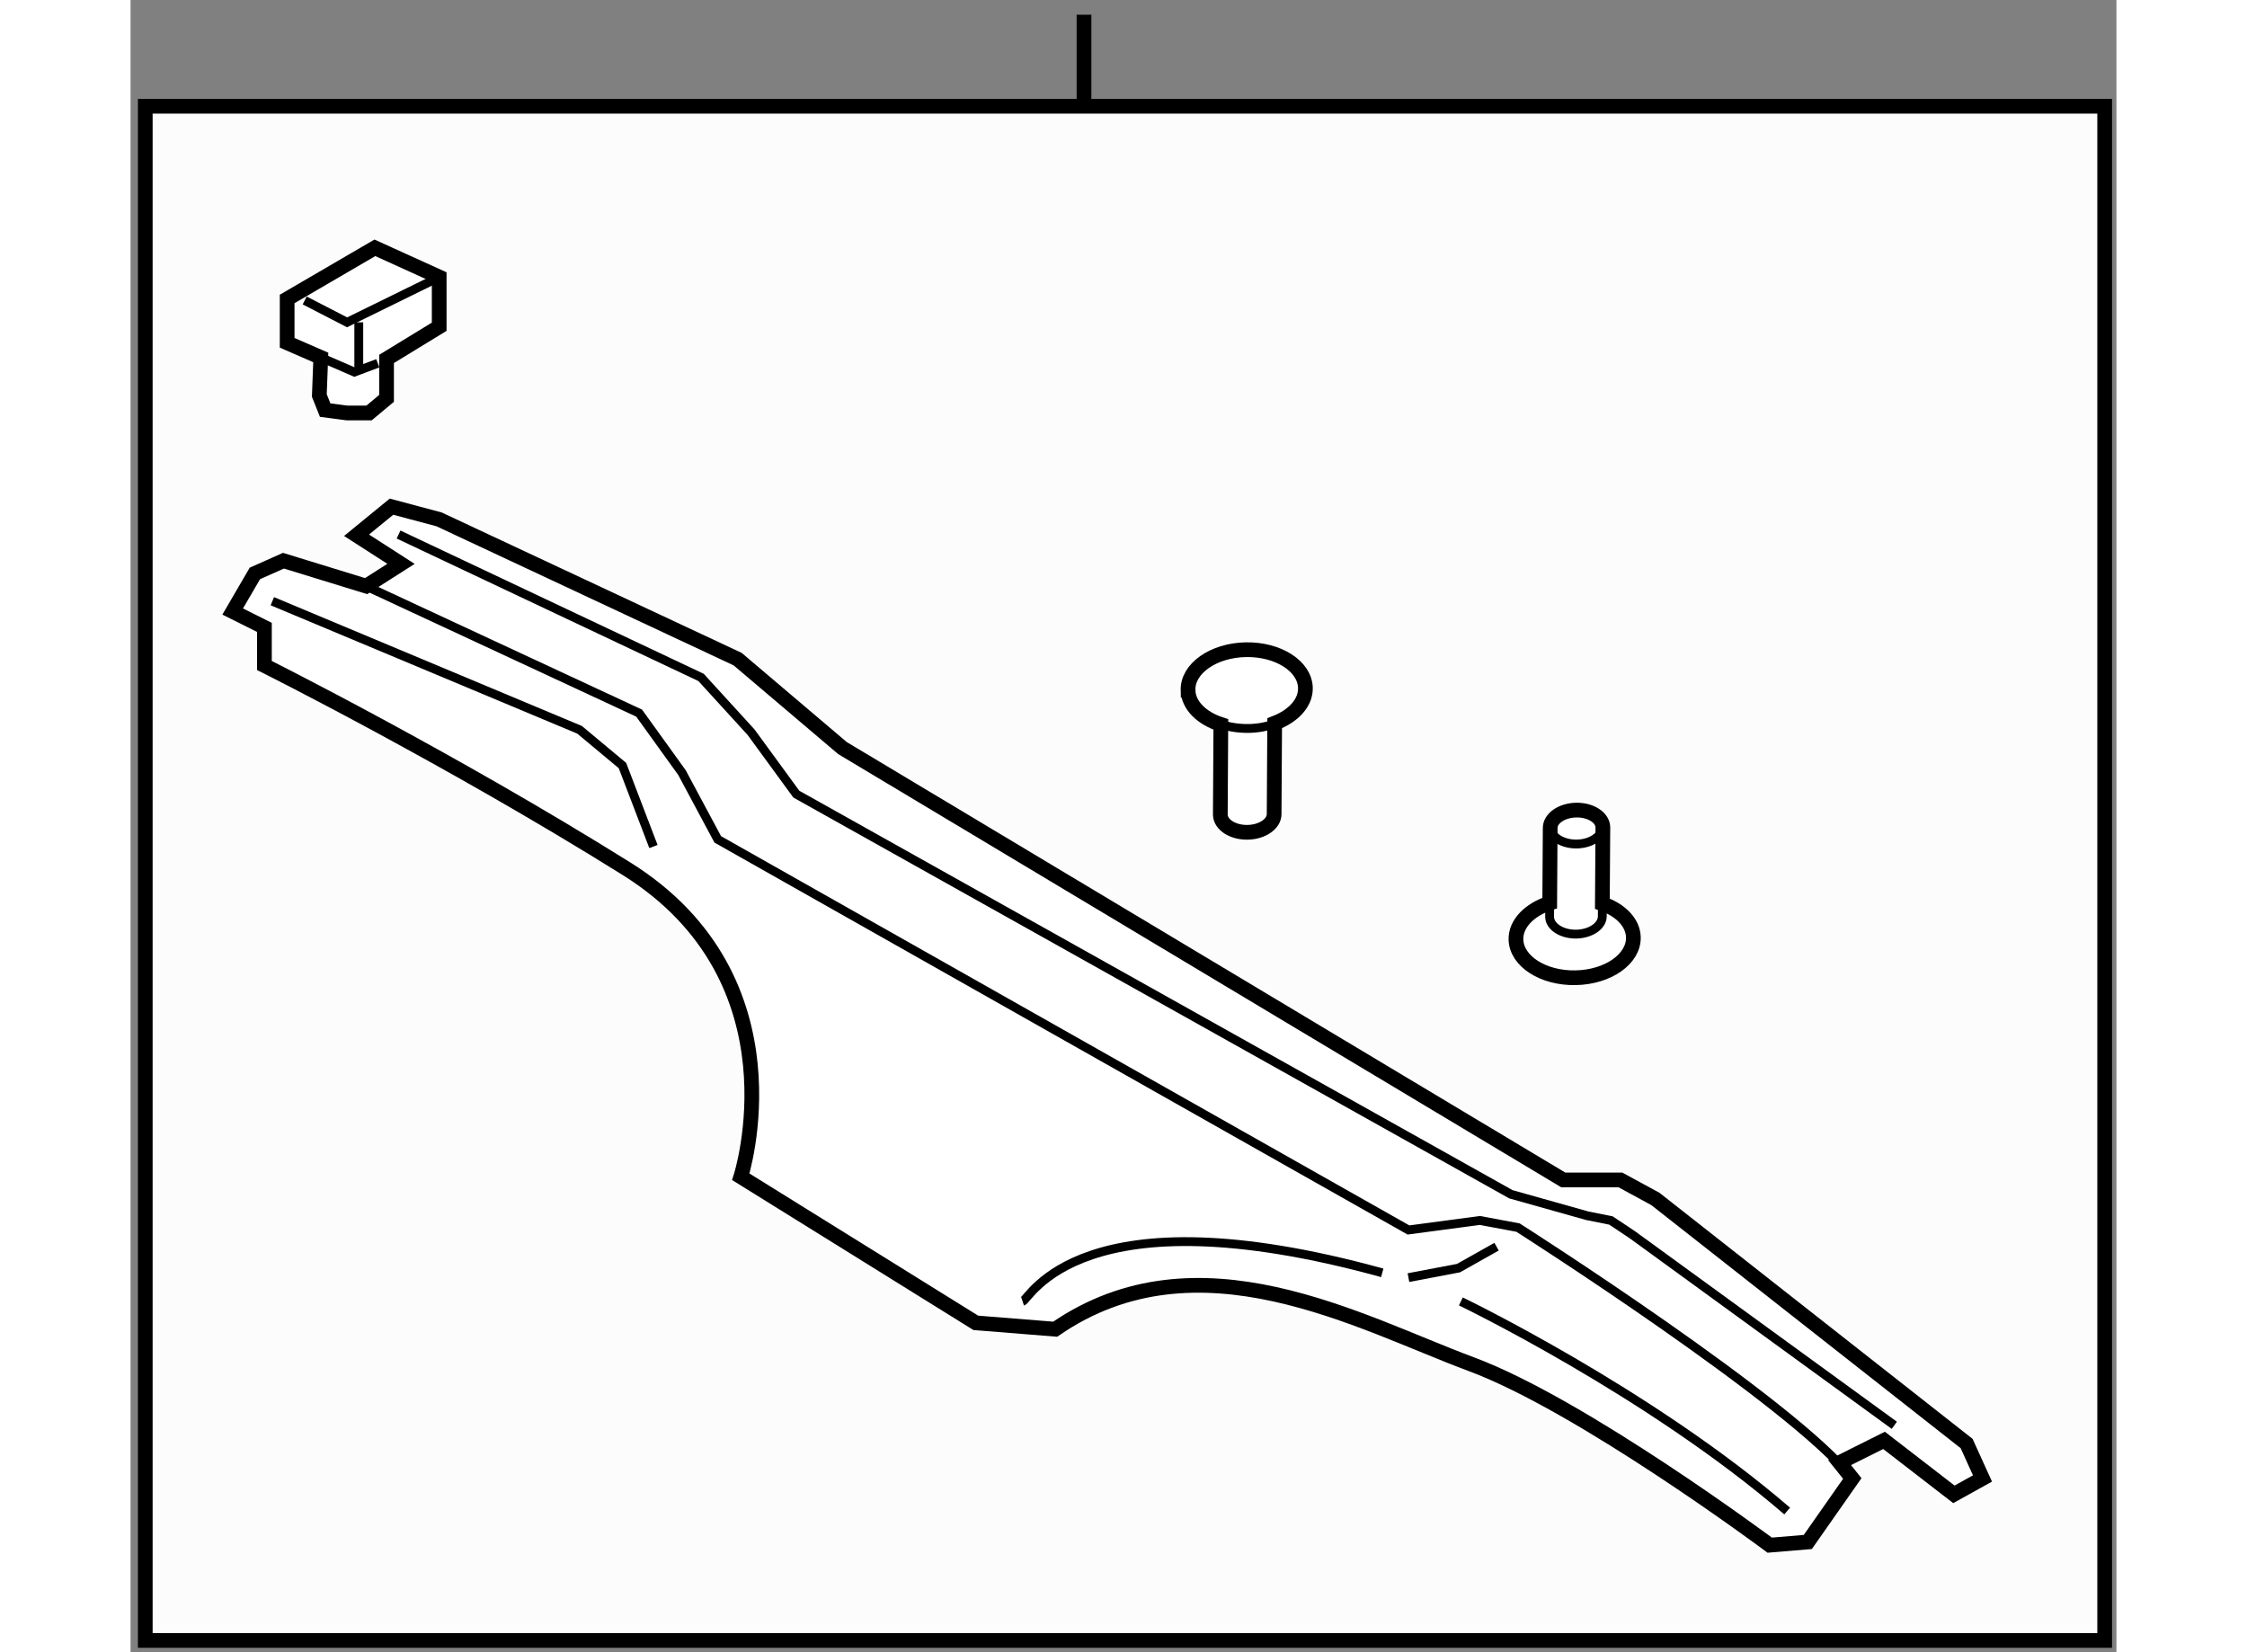 <?xml version="1.0" encoding="utf-8"?>
<!-- Generator: Adobe Illustrator 15.1.0, SVG Export Plug-In . SVG Version: 6.00 Build 0)  -->
<!DOCTYPE svg PUBLIC "-//W3C//DTD SVG 1.1//EN" "http://www.w3.org/Graphics/SVG/1.1/DTD/svg11.dtd">
<svg version="1.1" xmlns="http://www.w3.org/2000/svg" xmlns:xlink="http://www.w3.org/1999/xlink" x="0px" y="0px" width="244.8px"
	 height="180px" viewBox="21.793 36.691 67.451 56.117" enable-background="new 0 0 244.8 180" xml:space="preserve">
	
<rect x="21.793" y="36.691" width="67.451" height="56.117" fill="#808080" stroke="none"/>
	
<g><rect x="22.293" y="40.3" fill="#FCFCFC" stroke="#000000" stroke-width="0.5" width="66.551" height="52.108"></rect><line fill="none" stroke="#000000" stroke-width="0.5" x1="54.177" y1="40.3" x2="54.177" y2="37.191"></line></g><g><path fill="#FFFFFF" stroke="#000000" stroke-width="0.5" d="M26.34,59.295V58l-1.078-0.539l0.754-1.294l0.971-0.432l2.806,0.863
				l1.186-0.756l-1.51-0.971l1.187-0.971l1.618,0.432l10.139,4.746l3.56,3.021l24.484,14.669h1.941l1.187,0.646l10.57,8.306
				l0.539,1.187l-0.971,0.539l-2.373-1.833l-1.51,0.755l0.432,0.539l-1.511,2.157l-1.294,0.108c0,0-6.363-4.746-10.139-6.148
				s-9.276-4.529-14.13-1.187l-2.696-0.216l-7.982-4.961c0,0,2.157-6.688-3.883-10.463C32.596,62.423,26.34,59.295,26.34,59.295z"></path><path fill="none" stroke="#000000" stroke-width="0.3" d="M29.792,56.599l9.275,4.313l1.456,2.022l1.214,2.266l23.46,13.267
				l2.427-0.323l1.294,0.242c0,0,9.357,5.96,11.353,8.521"></path><polyline fill="none" stroke="#000000" stroke-width="0.3" points="26.609,57.111 37.045,61.479 38.501,62.693 39.553,65.443 		
				"></polyline><polyline fill="none" stroke="#000000" stroke-width="0.3" points="30.896,54.846 41.171,59.7 42.869,61.56 44.406,63.664 
				68.676,77.254 71.264,77.982 72.073,78.144 72.801,78.629 81.699,85.101 		"></polyline><path fill="none" stroke="#000000" stroke-width="0.3" d="M52.092,80.894c0.242-0.081,1.941-3.802,12.215-0.971"></path><polyline fill="none" stroke="#000000" stroke-width="0.3" points="65.197,80.085 66.896,79.762 68.19,79.034 		"></polyline><path fill="none" stroke="#000000" stroke-width="0.3" d="M66.977,80.894c0,0,6.391,3.074,11.083,7.119"></path></g>



	
<g><path fill="#FFFFFF" stroke="#000000" stroke-width="0.5" d="M59.669,58.758c-1.1,0.022-1.979,0.639-1.959,1.379h0.001
					c0.013,0.516,0.468,0.949,1.114,1.16l-0.018,3.069c0.009,0.338,0.427,0.604,0.93,0.594c0.505-0.011,0.909-0.294,0.898-0.632
					l0.018-3.073c0.628-0.238,1.057-0.687,1.044-1.201l0,0C61.679,59.317,60.77,58.736,59.669,58.758z"></path><path fill="none" stroke="#000000" stroke-width="0.3" d="M58.829,61.292c0.282,0.096,0.605,0.146,0.95,0.141
					c0.316-0.007,0.617-0.064,0.881-0.158"></path></g>



	
<g><path fill="#FFFFFF" stroke="#000000" stroke-width="0.5" d="M71.783,67.384l0.017-2.598c-0.008-0.328-0.415-0.591-0.909-0.58
					c-0.494,0.01-0.888,0.287-0.88,0.617l-0.016,2.54c-0.688,0.225-1.16,0.7-1.147,1.24l0,0c0.021,0.74,0.929,1.319,2.028,1.297
					c1.103-0.022,1.98-0.64,1.96-1.377l0,0C72.823,68.023,72.399,67.601,71.783,67.384z"></path><path fill="none" stroke="#000000" stroke-width="0.3" d="M69.995,67.363l-0.004,0.473c0.01,0.331,0.418,0.591,0.909,0.582
					c0.494-0.011,0.89-0.287,0.881-0.616l0.002-0.418"></path><path fill="none" stroke="#000000" stroke-width="0.3" d="M70.009,64.776c0.01,0.332,0.417,0.592,0.911,0.582
					c0.494-0.011,0.887-0.287,0.877-0.618"></path></g>



	
<g><polygon fill="#FFFFFF" stroke="#000000" stroke-width="0.5" points="28.254,48.832 27.112,48.334 27.112,46.845 30.092,45.108 
				32.276,46.1 32.276,47.789 30.488,48.882 30.488,50.222 29.893,50.718 29.148,50.718 28.403,50.62 28.205,50.124 		"></polygon><polyline fill="none" stroke="#000000" stroke-width="0.3" points="28.254,48.832 29.396,49.328 30.191,49.03 		"></polyline><polyline fill="none" stroke="#000000" stroke-width="0.3" points="27.708,46.896 29.148,47.639 32.079,46.201 		"></polyline><line fill="none" stroke="#000000" stroke-width="0.3" x1="29.545" y1="47.639" x2="29.545" y2="49.377"></line></g>


</svg>